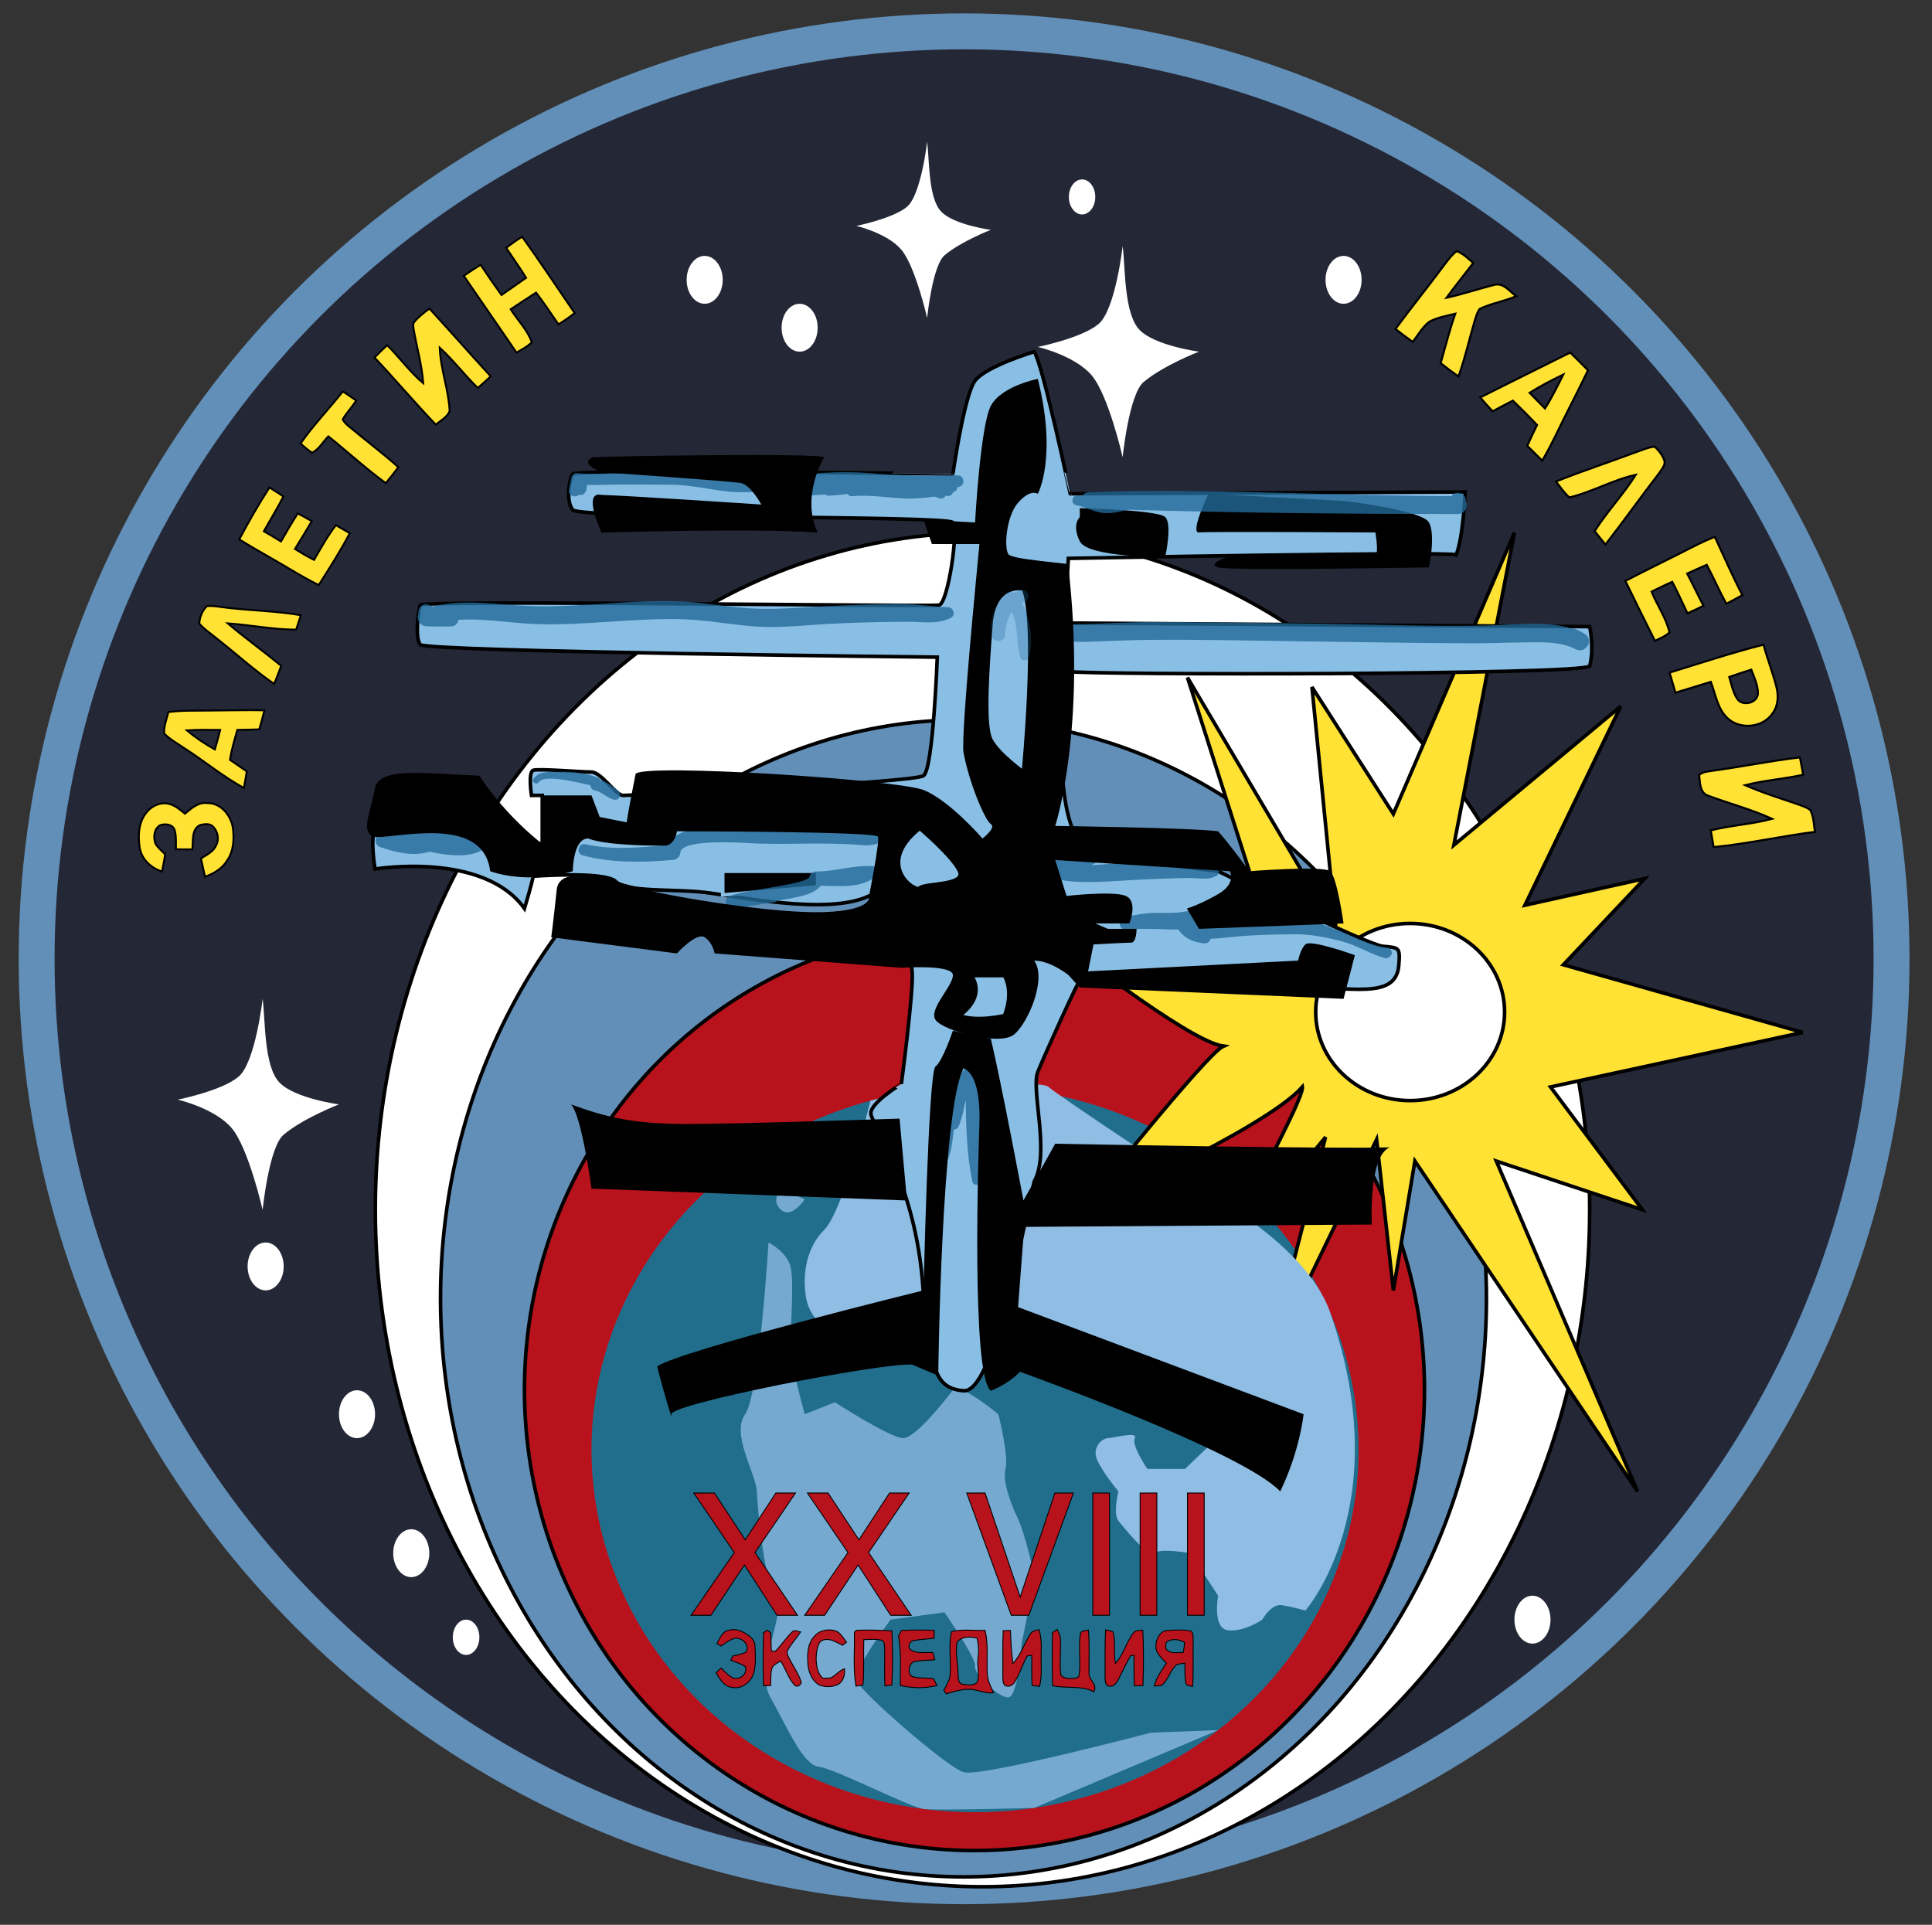 <?xml version="1.0" encoding="utf-8"?>
<!-- Generator: Adobe Illustrator 14.0.0, SVG Export Plug-In . SVG Version: 6.00 Build 43363)  -->
<!DOCTYPE svg PUBLIC "-//W3C//DTD SVG 1.1//EN" "http://www.w3.org/Graphics/SVG/1.1/DTD/svg11.dtd">
<svg version="1.1" id="Layer_1" xmlns="http://www.w3.org/2000/svg" xmlns:xlink="http://www.w3.org/1999/xlink" x="0px" y="0px"
	 width="538px" height="536px" viewBox="0 0 538 536" enable-background="new 0 0 538 536" xml:space="preserve">
<rect x="0" y="0" width="538" height="536" fill="#333333" stroke="none"/>
<circle fill="#242736" stroke="#628FB8" stroke-width="10" cx="268.468" cy="267" r="258.268"/>
<path fill="#FFFFFF" d="M73.134,278.154c0,0-2.005,17.765-6.73,21.702s-16.892,6.364-16.892,6.364s10.237,2.362,14.961,7.874
	s8.661,22.834,8.661,22.834s1.76-17.514,5.836-20.933c5.557-4.661,15.423-8.455,15.423-8.455s-12.222-1.62-16.535-6.045
	C73.427,296.95,73.921,283.946,73.134,278.154z"/>
<path fill="#FFFFFF" d="M312.622,68.542c0,0-2.005,17.765-6.729,21.702S289,96.608,289,96.608s10.236,2.362,14.961,7.874
	s8.661,22.834,8.661,22.834s1.761-17.514,5.837-20.933c5.557-4.661,15.423-8.455,15.423-8.455s-12.222-1.62-16.535-6.045
	C312.916,87.337,313.409,74.333,312.622,68.542z"/>
<path fill="#FFFFFF" d="M258.176,39.477c0,0-1.674,14.83-5.618,18.117c-3.944,3.287-14.102,5.313-14.102,5.313
	s8.546,1.972,12.489,6.573c3.944,4.601,7.23,19.062,7.23,19.062s1.469-14.62,4.872-17.475c4.639-3.891,12.875-7.058,12.875-7.058
	s-10.203-1.353-13.804-5.046C258.421,55.168,258.833,44.312,258.176,39.477z"/>
<ellipse fill="#FFFFFF" cx="73.973" cy="352.667" rx="5.024" ry="6.667"/>
<ellipse fill="#FFFFFF" cx="222.671" cy="91.262" rx="5.024" ry="6.667"/>
<ellipse fill="#FFFFFF" cx="374.141" cy="77.928" rx="5.023" ry="6.667"/>
<ellipse fill="#FFFFFF" cx="196.23" cy="77.928" rx="5.024" ry="6.667"/>
<ellipse fill="#FFFFFF" cx="301.323" cy="54.841" rx="3.676" ry="4.878"/>
<ellipse fill="#FFFFFF" cx="99.417" cy="393.819" rx="5.024" ry="6.667"/>
<ellipse fill="#FFFFFF" cx="114.525" cy="432.526" rx="5.024" ry="6.667"/>
<ellipse fill="#FFFFFF" cx="426.742" cy="451.029" rx="5.024" ry="6.667"/>
<ellipse fill="#FFFFFF" cx="129.791" cy="455.939" rx="3.701" ry="4.911"/>
<ellipse fill="#FFFFFF" stroke="#000000" cx="273.593" cy="336.864" rx="169.078" ry="188.548"/>
<ellipse fill="#628FB8" stroke="#000000" cx="268.299" cy="361.558" rx="145.628" ry="161.104"/>
<ellipse fill="#B8121C" stroke="#000000" cx="271.359" cy="386.995" rx="125.312" ry="128.333"/>
<ellipse fill="#216E8C" cx="271.521" cy="403.674" rx="106.81" ry="100.987"/>
<path fill="#FFE234" stroke="#000000" d="M388.004,226.661l33.715-78.344l-16.857,87.011l46.477-38.667l-26.695,55.418l33.361-7.418
	l-22.666,24l66.666,18.839l-70.238,15.186l25.572,34.18l-40.667-13.537l39.333,92l-62-92l-6,36.006l-4.666-42.006l-30.667,63.333
	l16.447-64l-35.236,42.673c0,0,29.372-52.437,28.789-56.648c-10.667,11.976-61.349,34.243-61.349,34.243
	s34.682-43.601,39.349-45.601c-10-1.334-46.829-30.604-46.829-30.604l62.162,7.271l-25.333-79.333l41.333,70l-6.666-67.333
	L388.004,226.661z"/>
<ellipse fill="#FFFFFF" stroke="#000000" cx="392.68" cy="281.822" rx="26.3" ry="24.667"/>
<path fill="#90BDE3" d="M242.392,306.488c0,0-7.392,30.512-12.892,36.012s-6,13.613-5,19.057S230,370,230,370s52-0.5,70,9
	s42,18.5,42,18.5l-12,11.558h-10.5c0,0-4.5-6.585-3.5-8.571s-6-0.014-7.5,0s-4.5,2.514-3,6.014s5.941,8.828,5.941,8.828
	s-1.559,6.172,0,8.172s8.559,10.553,10.059,9.026s10,0,10,0l7.7,11.836c0,0-1.7,9.138,2.8,9.638s9.5-2.971,9.5-2.971
	S354,446.5,357,447s6.5,1.5,6.5,1.5s25.758-29.228,6.86-83.156C363.582,346,333.882,331,333.882,331S295,305.371,292,302.686
	S248.66,304.604,242.392,306.488z"/>
<path fill="#75A9D0" d="M217.5,331c0,0-3,3.357,0,5.929s6.585-2.964,6.585-2.964L217.5,331z"/>
<path fill="#75A9D0" d="M214,346c0,0-2.5,42.139-6.5,47.819s3,16.337,3.25,21.509s2.083,25.896,5.417,29.034
	S210,464.766,214.5,472.633S223.5,491.5,228,492s25.382,11.342,29.269,11.765s30.73-0.299,30.73-0.299L339.2,481.8l-18.7,0.7
	c0,0-47.402,12.5-52.201,11S239.5,471,238.5,468s9.5-16.971,9.5-16.971L263,449c0,0,9.043,13,8.521,15s6.979,9.266,9.479,8.633
	s3.5-14.937,3.5-14.937s2.998-15.005,3.499-16.851S285,426,283.5,423s-4.5-10.385-3.5-13.942s-2-15.238-2-15.238
	s-10.804-9.015-12.652-6.667S255,400.473,251.5,400.486s-19-9.986-19-9.986l-8.415,3.319c0,0-3.833-13.819-3.959-18.319
	s1.126-18.666,0-22.833S214,346,214,346z"/>
<path fill="#8ABFE5" stroke="#000000" d="M287.999,97.929c0,0-13.456,4.071-16.478,8.071s-6.173,26-6.173,26S160.5,130.5,159.5,132
	s-2,7.5,0,10s104.196,1.5,105.848,3.5S264,168,261.5,168.5s-144-1.5-144.5,0s-1.5,9,0,11s144,3.5,144,3.5s-1.121,31-3.811,33
	s-81.689,5.5-83.689,5.5s-6.076-6.5-8.788-6.5S150,214,148.5,214.5s-0.5,7-0.5,7h3V235c0,0-45.118-6.5-46.559-4s0,11,0,11
	s30.152-5,41.605,11c1.954-6.5,2.454-9,2.454-9s20-1.5,23,1.5s15.959,2,24.729,3s34.271,6.5,45.771,1c8.5,4,11.5,16,12,21
	s-3,31.365-3,31.365S242.5,307,242.5,310s13.379,20.613,14.689,51.557c2.311,19.443,2.908,25.018,11.109,25.73
	S283.998,346,287.999,329c4.501-8-0.999-25.5,1.001-30.5s10.873-24.5,11.687-25.5s71.476,2.5,77.645,2.5s10.669-1,11.169-6.5
	s0-5-4.5-5.5s-45.8-20.888-45.8-20.888s-35.221-3.857-38.514-8.112c-8.131-10.504-4.284-46.504-3.687-47.5
	c8,1,142.842,1,145.671-1.5c1.329-5,0-11,0-11l-146.171-1l1-18c0,0,106-2,108-1c2-5,2.5-17.5,2.5-17.5l-110,0.5
	C298,137.5,290.498,101.857,287.999,97.929z"/>
<path d="M300.687,144c0,0-2.32,2.068,0,6.733s23.806,4.294,23.806,4.294s1.992-9.028,0-11.028s-23.806-2.5-23.806-2.5"/>
<path d="M336.5,137.515c0,0-5.236,11.021-2.618,10.753s49.118,0,49.118,0s1.009,5.988,0,5.995s-41,0.772-41,0.772
	S335.9,157,339.2,158s58.723,0,58.723,0s1.923-9,0-12.5s-23.782-6-23.782-6L336.5,137.515z"/>
<path d="M250.5,311.5l2.056,22.805L164.712,331c0,0-2.712-20.418-5.712-23.459C168.5,311,175.912,313,191.206,313
	S250.5,311.5,250.5,311.5z"/>
<g>
	<path fill="#B8121C" stroke="#000000" stroke-width="0.25" d="M197.978,449.808h-5.542l12.048-17.464l-11.294-16.577h5.75
		l8.589,13.023l8.52-13.023h5.472l-11.288,16.577l11.84,17.464h-5.704l-9.07-13.996L197.978,449.808z"/>
	<path fill="#B8121C" stroke="#000000" stroke-width="0.25" d="M229.632,449.808h-5.542l12.048-17.464l-11.294-16.577h5.75
		l8.589,13.023l8.52-13.023h5.472l-11.288,16.577l11.84,17.464h-5.704l-9.07-13.996L229.632,449.808z"/>
	<path fill="#B8121C" stroke="#000000" stroke-width="0.25" d="M274.305,415.767l9.779,28.989l9.662-28.989h5.168l-12.42,34.041
		h-4.889l-12.397-34.041H274.305z"/>
	<path fill="#B8121C" stroke="#000000" stroke-width="0.25" d="M304.303,415.767h4.657v34.041h-4.657V415.767z"/>
	<path fill="#B8121C" stroke="#000000" stroke-width="0.25" d="M317.487,415.767h4.657v34.041h-4.657V415.767z"/>
	<path fill="#B8121C" stroke="#000000" stroke-width="0.25" d="M330.673,415.767h4.657v34.041h-4.657V415.767z"/>
</g>
<polygon stroke="#8ABFE5" points="201.253,242.612 227.695,242.612 227.695,247 201.253,249.209 "/>
<g>
	<path fill="#B8121C" stroke="#000000" stroke-width="0.25" d="M202.886,453.991c2.402-0.677,4.761,0.636,6.474,2.225
		c0.365,0.459,0.632,0.983,0.841,1.53c0.142,2.608,0.355,5.277-0.222,7.85c-0.637,2.651-3.28,4.894-6.101,4.302
		c-2.251-0.217-3.421-2.336-4.472-4.062c0.463-0.44,0.926-0.877,1.388-1.312c1.042,0.961,1.998,2.077,3.284,2.728
		c1.851,0.742,4.343-1.229,3.408-3.218c-1.246-0.761-2.665-1.165-4.014-1.704c0.151-0.294,0.463-0.886,0.615-1.179
		c1.201-0.303,2.464-0.472,3.577-1.05c1.433-1.936-1.224-4.387-3.226-3.835c-1.357,0.426-2.483,1.335-3.653,2.108
		c-0.285-0.173-0.858-0.521-1.144-0.694C200.438,456.266,201.106,454.383,202.886,453.991z"/>
	<path fill="#B8121C" stroke="#000000" stroke-width="0.25" d="M251.019,454.041c3.044-0.161,6.096-0.135,9.144-0.045
		c-0.009,0.742-0.022,1.486-0.031,2.229c-1.842,0.214-3.702,0.281-5.531,0.592c-1.241,0.005-2.109,1.937-0.907,2.656
		c1.784,1.108,4.071,0.609,6.078,0.73c0.182,0.663,0.364,1.33,0.551,1.997c-2.006,0.2-4.067,0.076-6.02,0.614
		c-1.25,0.792-1.593,3.048-0.36,4.031c1.936,0.685,4.04,0.235,6.021,0.667c0.377,0.601,0.649,1.264,0.934,1.914
		c-0.818,0.137-1.633,0.284-2.451,0.4c-2.59,0.328-5.206,0.089-7.747-0.454c-0.027-4.592,0.32-9.219-0.494-13.771
		C250.476,455.082,250.747,454.562,251.019,454.041z"/>
	<path fill="#B8121C" stroke="#000000" stroke-width="0.25" d="M212.608,454.673c0.258-0.175,0.779-0.526,1.036-0.703
		c0.241,0.173,0.725,0.516,0.97,0.688c0.053,1.683,0.107,3.364,0.174,5.046c0.262,0.05,0.788,0.147,1.05,0.196
		c1.735-1.691,2.999-3.801,4.77-5.446c0.632-0.747,1.57-0.085,2.34,0.005c-1.112,1.727-2.562,3.217-3.559,5.014
		c-0.405,0.557-0.147,1.229,0.107,1.779c1.134,2.431,2.798,4.61,3.639,7.178c-0.111,1.054-1.464,1.593-2.078,0.618
		c-1.602-1.922-2.318-4.387-3.649-6.486c-0.921,0.564-2.136,1-2.487,2.127c-0.36,1.548-0.253,3.158-0.325,4.733
		c-0.658,0-1.321-0.005-1.98-0.009C212.43,464.505,212.487,459.584,212.608,454.673z"/>
	<path fill="#B8121C" stroke="#000000" stroke-width="0.25" d="M226.948,455.486c1.41-1.584,3.782-1.908,5.739-1.334
		c1.424,0.561,2.149,2.023,3.043,3.167c-0.369,0.281-0.743,0.561-1.112,0.842c-0.787-0.397-1.57-0.798-2.376-1.162
		c-1.21-0.561-2.927-0.747-3.941,0.284c-0.858,1.47-1.024,3.249-1.041,4.922c0.12,1.828,0.386,3.929,1.939,5.14
		c0.788,0,1.61,0.07,2.367-0.196c1.241-0.757,2.207-1.927,3.595-2.456c0.173,1.633-0.276,3.516-1.811,4.378
		c-1.61,0.806-3.626,0.796-5.277,0.116c-1.949-1.145-2.861-3.471-3.088-5.625C224.75,460.79,224.83,457.578,226.948,455.486z"/>
	<path fill="#B8121C" stroke="#000000" stroke-width="0.25" d="M237.916,454.557c0.134-0.143,0.405-0.432,0.543-0.574
		c3.306-0.098,6.616-0.04,9.913,0.183c0.267,5.023,0.227,10.064,0,15.084c-0.649,0.075-1.299,0.146-1.948,0.218
		c-0.206-3.471-0.023-6.946-0.071-10.416c-0.094-0.743,0.036-1.704-0.646-2.217c-1.664-0.533-3.453-0.254-5.17-0.24
		c-0.143,4.205,0.124,8.415-0.214,12.61c-0.654,0.115-1.308,0.236-1.958,0.352C237.493,464.604,238.041,459.553,237.916,454.557z"/>
	<g>
		<path fill="#B8121C" stroke="#000000" stroke-width="0.25" d="M264.959,454.365c3.048-0.773,6.242-0.2,9.353-0.355
			c0.961,4.004,0.405,8.142,0.614,12.213c0.085,1.855,1.019,3.497,1.727,5.165c-2.27,0.325-4.346-0.906-6.585-0.951
			c-2.256-0.08-4.436,0.632-6.576,1.25c-0.168-0.253-0.511-0.766-0.681-1.023c0.641-1.184,1.429-2.344,1.682-3.693
			C265.012,462.792,264.002,458.49,264.959,454.365z M266.561,457.227c-0.672,2.963,0.259,5.992,0.232,8.987
			c0.071,1.023-0.049,2.635,1.33,2.799c1.272,0.164,2.865,0.454,3.929-0.436c0.885-2.176-0.032-4.535,0.293-6.785
			c0.258-1.87,0.178-3.765-0.262-5.606C270.249,455.718,267.865,455.678,266.561,457.227z"/>
	</g>
	<path fill="#B8121C" stroke="#000000" stroke-width="0.25" d="M279.357,454.098c0.676-0.025,1.348-0.044,2.025-0.062
		c0.115,3.07,0.236,6.149,0.693,9.193c2.216-2.362,3.133-5.544,4.859-8.223c0.472-0.895,1.571-0.934,2.43-1.211
		c0.507,1.865,0.671,3.801,0.583,5.727c-0.16,3.368,0.338,6.782-0.454,10.097c-0.699-0.09-1.397-0.178-2.091-0.271
		c-0.129-2.799-0.102-5.602-0.102-8.405c-0.427,0.062-0.85,0.129-1.272,0.195c-1.269,2.358-2.042,4.958-3.458,7.235
		c-0.506,0.894-1.548,1.477-2.567,1.062c-0.921-0.618-0.667-1.832-0.761-2.779C279.304,462.468,279.17,458.281,279.357,454.098z"/>
	<path fill="#B8121C" stroke="#000000" stroke-width="0.25" d="M293.065,454.65c0.329-0.219,0.992-0.659,1.321-0.877
		c0.324,0.703,0.788,1.384,0.859,2.18c0.262,3.467-0.258,6.964,0.16,10.421c0.653,1.068,2.091,1.036,3.194,1.032
		c0.708-0.031,1.815-0.075,1.931-0.979c0.445-3.747-0.249-7.551,0.294-11.289c0.08-1.16,1.454-0.986,2.273-1.209
		c0.343,3.941,0.111,7.906,0.156,11.856c-0.259,2.008,2.599,3.293,1.309,5.326c-3.569-1.868-7.653-0.81-11.44-1.699
		C292.932,464.492,293.034,459.571,293.065,454.65z"/>
	<path fill="#B8121C" stroke="#000000" stroke-width="0.25" d="M307.859,453.88c0.699,0.151,1.42,0.272,2.092,0.534
		c0.752,2.869,0.124,5.882,0.641,8.797c2.452-2.616,3.074-6.39,5.504-9.006c0.698-0.17,1.423-0.17,2.14-0.223
		c0.268,5.14,0.205,10.292,0.036,15.431c-0.806,0.014-1.606,0.027-2.403,0.035c-0.115-2.838-0.089-5.677-0.098-8.516
		c-0.236,0.04-0.707,0.111-0.943,0.146c-1.201,2.088-2.22,4.271-3.306,6.416c-0.534,1.002-1.3,2.318-2.647,2.047
		c-1.14-0.045-1.081-1.598-1.144-2.438C307.779,462.694,307.623,458.285,307.859,453.88z"/>
	<g>
		<path fill="#B8121C" stroke="#000000" stroke-width="0.25" d="M321.901,458.183c0.015-1.891,1.251-4.165,3.378-4.16
			c2.064-0.12,4.16-0.209,6.211,0.116c1.002,0.507,0.645,1.788,0.774,2.7c-0.08,4.263,0.106,8.529-0.155,12.787
			c-0.619-0.213-1.669-0.111-1.892-0.885c-0.364-1.828-0.204-3.711-0.276-5.562c-0.854,0.164-1.859,0.044-2.57,0.622
			c-1.59,1.638-2.105,4.08-3.895,5.54c-0.676,0.099-1.353,0.155-2.028,0.173c0.533-2.393,2.047-4.351,3.354-6.361
			C323.539,461.725,321.644,460.327,321.901,458.183z M324.749,457.355c-0.115,0.564-0.146,1.13-0.093,1.704
			c1.027,1.642,3.216,1.036,4.828,1.134c0.164-0.938,0.364-1.882,0.382-2.843C328.345,456.47,326.2,456.186,324.749,457.355z"/>
	</g>
</g>
<g>
	<path fill="#FFE234" stroke="#000000" stroke-width="0.529" d="M140.949,69.013c1.439-1.101,2.915-2.138,4.449-3.095
		c5.016,6.995,9.761,14.174,14.628,21.268c-1.444,1.132-2.947,2.185-4.518,3.127c-2.032-2.974-4.042-5.968-6.227-8.83
		c-2.381,1.508-4.708,3.095-7.068,4.64c1.92,3.084,4.692,5.74,5.877,9.216c-1.243,1.195-2.783,2.01-4.275,2.846
		c-4.84-7.158-9.803-14.237-14.67-21.379c1.544-1.052,3.105-2.084,4.692-3.074c1.884,2.841,3.809,5.656,5.81,8.417
		c2.274-1.614,4.597-3.158,6.861-4.783C144.748,74.52,142.791,71.806,140.949,69.013z"/>
	<path fill="#FFE234" stroke="#000000" stroke-width="0.529" d="M115.36,89.672c1.185-1.476,2.724-2.613,4.227-3.741
		c5.718,6.259,11.326,12.624,17.062,18.871c-1.18,1.096-2.37,2.181-3.587,3.233c-3.698-3.593-6.819-7.729-10.612-11.221
		c0.206,5.968,2.477,11.655,2.756,17.602c-0.577,1.735-2.513,2.677-3.846,3.84c-5.835-6.1-11.279-12.548-17.066-18.691
		c1.126-1.19,2.322-2.317,3.523-3.439c3.464,3.423,6.3,7.449,10.041,10.592c-0.354-5.121-1.831-10.067-2.688-15.11
		C115.132,90.979,114.889,90.201,115.36,89.672z"/>
	<path fill="#FFE234" stroke="#000000" stroke-width="0.529" d="M83.702,123.499c3.549-5.11,7.904-9.602,11.76-14.48
		c1.281,0.793,2.502,1.682,3.751,2.523c-1.174,1.794-2.667,3.354-3.768,5.195c0.302,0.767,0.947,1.338,1.55,1.878
		c4.613,3.867,9.444,7.475,13.935,11.485c-1.122,1.519-2.312,2.984-3.502,4.449c-5.555-4.063-10.628-8.735-15.993-13.036
		c-1.507,1.513-2.582,3.603-4.544,4.581C85.77,125.309,84.701,124.436,83.702,123.499z"/>
	<path fill="#FFE234" stroke="#000000" stroke-width="0.529" d="M66.618,150.216c2.635-4.915,5.381-9.782,8.417-14.459
		c1.307,0.82,2.614,1.635,3.888,2.502c-1.687,3.296-3.655,6.438-5.443,9.677c1.598,0.926,3.19,1.867,4.761,2.846
		c1.513-2.629,3.031-5.259,4.677-7.809c1.317,0.694,2.613,1.418,3.904,2.154c-1.528,2.603-3.089,5.19-4.693,7.745
		c1.736,1.09,3.502,2.127,5.333,3.047c1.91-3.296,3.735-6.655,6.079-9.671c1.291,0.735,2.576,1.481,3.856,2.243
		c-2.597,4.968-5.655,9.687-8.645,14.427c-2.819-1.386-5.544-2.952-8.231-4.561C75.919,155.591,71.19,153.041,66.618,150.216z"/>
	<path fill="#FFE234" stroke="#000000" stroke-width="0.529" d="M55.488,173.637c0.137-1.778,0.814-3.661,2.174-4.862
		c1.301-0.09,2.603,0.079,3.888,0.258c7.381,1.016,14.872,1.016,22.22,2.286c-0.412,1.344-0.862,2.677-1.296,4.015
		c-6.396,0.005-12.692-1.291-19.056-1.74c4.841,4.089,9.983,7.798,14.882,11.819c-0.609,1.698-1.275,3.375-1.957,5.046
		c-5.662-3.898-10.75-8.554-16.157-12.787C58.604,176.35,56.836,175.213,55.488,173.637z"/>
	<g>
		<path fill="#FFE234" stroke="#000000" stroke-width="0.529" d="M46.896,198.285c3.931-0.524,7.909-0.334,11.861-0.419
			c4.957-0.021,9.915-0.164,14.866-0.068c-0.407,1.788-0.904,3.555-1.423,5.311c-2.031,0.09-4.068,0.111-6.1,0.148
			c-0.804,2.756-1.629,5.518-2.042,8.364c1.544,1.075,3.111,2.116,4.667,3.185c-0.238,1.544-0.519,3.084-0.81,4.624
			c-5.861-3.19-11.009-7.513-16.628-11.099c-1.878-1.328-3.979-2.397-5.571-4.084C45.583,202.199,46.42,200.242,46.896,198.285z
			 M52.007,203.385c2.428,2.016,5.068,3.777,7.819,5.322c0.529-1.804,1.042-3.613,1.492-5.443
			C58.212,203.236,55.106,203.189,52.007,203.385z"/>
	</g>
	<path fill="#FFE234" stroke="#000000" stroke-width="0.529" d="M40.388,226.8c1.292-2.011,3.698-3.371,6.116-3.047
		c1.974,0.254,3.507,1.64,4.999,2.835c1.773-1.465,3.704-3.259,6.196-2.947c3.766-0.09,6.576,3.37,7.137,6.846
		c0.402,3.116,0.259,6.539-1.624,9.19c-1.36,2.254-3.714,3.597-6.122,4.475c-0.37-1.698-0.735-3.401-1.132-5.089
		c1.566-1.01,3.465-1.868,4.249-3.677c0.861-1.66,0.476-3.798-0.815-5.126c-0.899-1.042-2.491-0.783-3.687-0.507
		c-2.492,1.258-1.841,4.485-2.143,6.781c-1.524,0.006-3.042-0.005-4.561-0.021c-0.063-1.789,0.148-3.628-0.371-5.365
		c-0.55-1.639-2.603-1.829-4.021-1.354c-1.762,0.995-1.931,3.354-1.338,5.084c0.667,1.196,1.767,2.052,2.713,3.015
		c-0.217,1.609-0.556,3.196-0.852,4.794c-2.973-0.916-5.513-3.196-6.174-6.312C38.415,233.17,38.458,229.561,40.388,226.8z"/>
</g>
<g>
	<path fill="#FFE234" stroke="#000000" stroke-width="0.565" d="M402.393,73.493c0.973-1.271,1.943-2.588,3.232-3.57
		c1.812,0.666,3.198,2.073,4.628,3.311c-2.476,3.231-5.023,6.401-7.437,9.679c4.452-0.989,8.786-2.436,13.199-3.566
		c2.576-0.774,4.367,1.797,6.197,3.13c-3.293,1.447-6.927,1.972-10.158,3.543c-0.649,0.848-0.938,1.898-1.277,2.898
		c-1.582,5.301-2.763,10.719-4.639,15.928c-1.694-1.181-3.334-2.429-4.961-3.706c1.316-4.6,2.486-9.25,4.068-13.77
		c-2.418,0.593-4.938,1.022-7.164,2.192c-1.978,1.486-3.192,3.724-4.673,5.662c-1.645-1.159-3.26-2.351-4.814-3.627
		C393.104,85.494,397.878,79.595,402.393,73.493z"/>
	<g>
		<path fill="#FFE234" stroke="#000000" stroke-width="0.565" d="M412.207,110.655c8.329-4.199,16.714-8.289,25.042-12.481
			c1.678,1.621,3.328,3.271,4.956,4.944c-1.831,3.785-3.713,7.543-5.623,11.282c-2.366,4.635-4.463,9.414-7.13,13.889
			c-1.385-1.378-2.764-2.769-4.158-4.142c0.858-1.954,1.779-3.88,2.723-5.796c-2.192-2.311-4.436-4.571-6.736-6.78
			c-1.892,0.972-3.779,1.949-5.639,2.978C414.468,113.282,413.292,112.005,412.207,110.655z M425.948,109.395
			c1.418,1.453,2.849,2.894,4.277,4.34c1.921-3.012,3.492-6.221,5.085-9.413C432.107,105.858,428.949,107.491,425.948,109.395z"/>
	</g>
	<path fill="#FFE234" stroke="#000000" stroke-width="0.565" d="M455.737,125.854c1.644-0.553,3.254-1.31,5-1.485
		c1.231,1.057,2.238,2.424,2.768,3.961c0.277,1.396-0.938,2.497-1.609,3.593c-5.029,6.51-9.77,13.228-14.832,19.708
		c-1.022-1.22-2.017-2.469-3.012-3.712c3.464-5.486,8.007-10.198,11.453-15.701c-6.385,1.412-12.153,4.802-18.481,6.311
		c-1.47-1.283-2.543-2.933-3.752-4.441C440.679,131.137,448.268,128.656,455.737,125.854z"/>
	<path fill="#FFE234" stroke="#000000" stroke-width="0.565" d="M468.823,153.597c2.853-1.463,5.7-2.955,8.695-4.103
		c2.543,5.419,4.91,10.928,7.689,16.233c-1.48,0.826-2.972,1.628-4.475,2.419c-1.955-3.549-3.554-7.272-5.458-10.849
		c-1.831,0.78-3.645,1.588-5.453,2.424c1.577,2.961,2.989,6.006,4.544,8.978c-1.481,0.718-2.955,1.446-4.464,2.107
		c-1.362-2.949-2.752-5.882-4.232-8.774c-1.943,0.848-3.842,1.792-5.747,2.729c1.526,3.836,4.068,7.289,4.979,11.357
		c-1.154,1.085-2.65,1.666-4.058,2.344c-2.803-5.542-5.504-11.131-8.244-16.696C457.985,158.993,463.421,156.326,468.823,153.597z"
		/>
	<g>
		<path fill="#FFE234" stroke="#000000" stroke-width="0.565" d="M464.924,187.307c8.685-2.689,17.341-5.538,26.155-7.787
			c1.051,3.882,2.525,7.639,3.537,11.532c0.683,2.514,0.621,5.391-0.983,7.56c-2.734,4.142-9.352,4.718-12.804,1.17
			c-2.627-2.65-3.118-6.549-4.424-9.9c-3.271,1.034-6.565,1.989-9.843,3.018C466.026,191.036,465.461,189.176,464.924,187.307z
			 M481.547,188.515c0.627,2.047,1.006,4.238,2.204,6.058c1.39,2.25,5.718,1.237,5.775-1.485c-0.008-2.329-1.047-4.476-1.849-6.611
			C485.621,187.12,483.581,187.809,481.547,188.515z"/>
	</g>
	<path fill="#FFE234" stroke="#000000" stroke-width="0.565" d="M476.722,214.659c8.188-1.124,16.29-2.773,24.5-3.746
		c0.321,1.61,0.644,3.221,0.909,4.843c-5.351,1.175-10.849,1.525-16.154,2.903c4.95,2.158,10.12,3.752,15.223,5.509
		c0.999,0.396,2.079,0.719,2.921,1.43c0.971,1.847,0.943,4.029,1.299,6.057c-9.44,1.187-18.753,3.322-28.233,4.238
		c-0.249-1.554-0.521-3.102-0.791-4.65c5.627-1.441,11.476-1.707,17.086-3.215c-5.724-2.61-11.826-4.221-17.714-6.402
		c-2.44-0.7-2.379-3.751-2.609-5.803C474.116,214.919,475.496,214.862,476.722,214.659z"/>
</g>
<path opacity="0.8" fill="#236A99" d="M266.641,132.364c-8.059,0.217-15.83,0.141-23.889-0.563
	c-9.551-0.835-18.433,0.146-27.909,1.311c-9.671,1.188-18.624-1.211-28.209-1.422c-4.439-0.097-8.896,0.038-13.337,0.057
	c-4.177,0.018-8.503,0.417-12.671-0.007c-0.683-0.069-1.378,0.59-1.509,1.221c-0.156,0.755-0.325,1.485-0.475,2.224
	c-0.133,0.412-0.184,0.83-0.247,1.521c-0.138,1.507,1.982,1.973,2.831,1.049c0.637,0.237,1.262,0.033,1.709-0.608
	c0.421-0.604,0.471-1.349,0.52-2.082c3.297,0.072,6.644-0.162,9.912-0.148c4.443,0.019,8.887,0.038,13.33,0.057
	c5.139,0.021,10.223,1.213,15.308,1.836c4.326,0.531,8.575,0.188,12.89-0.272c2.525-0.269,5.001-0.538,7.458-0.775
	c-0.697,0.8-0.287,2.294,1.003,2.269c2.152-0.042,4.299-0.172,6.444-0.329c0.23,0.215,0.533,0.352,0.897,0.339
	c1.8-0.061,3.584-0.257,5.365-0.479c0.226,0.41,0.652,0.688,1.285,0.625c4.814-0.48,9.574,0.402,14.376,0.624
	c0.095,0.015,0.175,0.048,0.282,0.048c0.198,0,0.393-0.007,0.59-0.009c0.03,0,0.06,0.003,0.089,0.004
	c0.033,0.001,0.061-0.006,0.093-0.007c2.48-0.023,4.913-0.183,7.361-0.55c0.497,0.132,0.993,0.284,1.484,0.48
	c0.605,0.242,1.44-0.182,1.728-0.777c0.8,0.394,1.815-0.091,2.064-0.948c0.625-0.155,1.178-0.644,1.13-1.339
	c0.192-0.051,0.388-0.094,0.579-0.149C268.89,135.046,268.497,132.313,266.641,132.364z"/>
<path opacity="0.8" fill="#236A99" d="M408.157,139.431l0.029-0.059c-0.124-2.357-3.024-2.809-4.032-1.203
	c-33.573-0.106-67.273-2.213-100.828-1.121c-0.936-0.003-1.568,0.444-1.907,1.058c-0.494-0.075-0.979-0.137-1.433-0.16
	c-1.562-0.078-1.873,2.444-0.33,2.723c2.576,0.466,4.819,1.88,7.487,2.171c2.259,0.246,4.699-0.345,7.019-0.893
	c30.566,0.891,61.233,1.181,91.789,1.199C408.007,143.149,408.88,141.139,408.157,139.431z"/>
<path opacity="0.8" fill="#236A99" d="M441.319,176.553c-0.664-0.456-1.364-0.847-2.102-1.174c-0.54-0.27-1.018-0.351-1.439-0.317
	c-7.051-2.24-15.611-1.105-22.646-0.913c-15.136,0.414-30.351-0.236-45.488-0.445c-15.003-0.207-30.007-0.319-45.01-0.481
	c-5.699-0.062-11.383,0.134-17.074,0.371c-1.878,0.078-3.755,0.161-5.634,0.216c-0.771,0.023-1.543,0.028-2.315,0.023
	c-1.304-0.008-1.559,0.222-1.37,0.522c-0.006,0.002-0.013,0.003-0.02,0.006c-0.072,0.03-0.144,0.061-0.216,0.09
	c-0.658,0.276-1.331,0.824-1.257,1.639c0.002,0.025,0.004,0.051,0.007,0.077c0.072,0.793,0.476,1.413,1.263,1.654
	c-1.373-0.42,0.931,0.911,1.571,0.92c1.719,0.022,3.437-0.032,5.154-0.088c4.755-0.154,9.507-0.388,14.265-0.449
	c14.901-0.191,29.855,0.241,44.758,0.41c15.191,0.172,30.382,0.478,45.575,0.534c4.95,0.018,9.888-0.2,14.835-0.255
	c4.581-0.05,10.351-0.372,14.503,1.88C441.478,182.291,444.07,178.262,441.319,176.553z"/>
<path opacity="0.8" fill="#236A99" d="M133.97,232.772c-1.059,0.071-2.105,0.155-3.143,0.232c-0.263-0.264-0.595-0.47-1.006-0.57
	c-6.193-1.511-12.381-2.541-18.592-0.602c-0.601,0.188-0.999,0.53-1.237,0.941c-0.987-0.232-1.97-0.508-2.944-0.796
	c-2.232-0.659-3.466,3.119-1.265,3.875c4.605,1.581,9.149,2.724,13.823,1.322c5.335,1.179,12.117,1.938,15.766-1.211
	C136.616,234.89,135.522,232.668,133.97,232.772z"/>
<path opacity="0.8" fill="#236A99" d="M172.065,220.13c-1.236-0.947-3.053-2.399-4.773-2.865c-0.116-0.24-0.289-0.446-0.545-0.554
	c-3.307-1.4-7.28-1.945-10.829-1.767c-2.404,0.12-5.866-0.434-7.355,1.953c-0.606,0.972,0.92,1.813,1.538,0.867
	c1.704-2.61,14.324,1.094,14.345,0.882c-0.086,0.888,0.75,1.503,1.536,1.57c1.174,0.1,3.333,2.107,4.946,2.461
	C172.541,223.032,173.331,221.1,172.065,220.13z"/>
<path opacity="0.8" fill="#236A99" d="M244.837,231.938c-2.352-1.696-5.113-1.576-7.921-1.719
	c-4.272-0.218-8.562-0.135-12.836-0.064c-5.605,0.094-11.193,0.182-16.798,0.142c-5.175-0.038-18.513-1.052-21.523,5.035
	c-7.442,0.712-15.442,1.438-22.714-0.226c-2.019-0.461-2.753,2.59-0.757,3.113c8.319,2.178,16.537,1.956,25.047,1.258
	c1.267-0.104,2.014-0.912,2.146-2.15c0.427-4.025,19.125-2.492,22.021-2.404c5.245,0.16,10.501-0.016,15.748-0.029
	c3.189-0.008,6.376,0.061,9.562,0.212c2.594,0.124,5.086,0.701,7.58-0.2C245.753,234.415,246.043,232.807,244.837,231.938z"/>
<path opacity="0.8" fill="#236A99" d="M243.343,241.225c-5.261-0.479-10.646,1.479-15.998,1.456
	c-0.885-0.004-1.696,0.603-1.925,1.461c-0.395,1.485-9.186,2.681-10.608,2.971c-3.722,0.758-7.734,1.043-11.331,2.303
	c-2.403,0.842-1.479,4.378,1.036,3.829c1.421-0.31,2.826-0.651,4.234-0.961c2.192-0.288,4.368-0.714,6.574-0.984
	c0.462-0.057,0.841-0.236,1.138-0.489c1.203-0.184,2.396-0.376,3.562-0.608c2.592-0.515,6.75-1.186,8.502-3.549
	c5.416,0.092,11.608,0.857,15.828-2.979C245.352,242.768,244.489,241.33,243.343,241.225z"/>
<path opacity="0.8" fill="#236A99" d="M337.72,239.892c-6.393-1.654-14.458-0.146-20.958,0.117
	c-4.048,0.164-8.512,0.732-12.884,0.911c0.696-0.29,1.337-0.67,1.849-1.207c1.011-1.061,0.009-2.894-1.446-2.491
	c-1.834,0.508-3.698,0.92-5.575,1.238c-1.307,0.221-3.822,0.06-4.84,1.081c-0.04,0.03-0.075,0.064-0.111,0.098
	c-0.005,0.006-0.013,0.01-0.018,0.016c0.001,0,0.002,0,0.003-0.001c-0.373,0.36-0.517,0.886-0.42,1.361
	c-1.243,1.084-1.304,3.403,0.753,3.819c7.6,1.541,15.995,0.436,23.664,0.113c4.47-0.188,8.94-0.383,13.414-0.451
	c2.133-0.033,5.189,0.682,7.137-0.423c0.406-0.067,0.775-0.281,0.95-0.665c0.185-0.406,0.228-0.9,0.213-1.146
	C339.386,241.201,338.824,240.178,337.72,239.892z"/>
<path opacity="0.8" fill="#236A99" d="M386.823,263.919c-4.635-0.406-8.681-2.484-12.912-4.298
	c-2.782-1.193-5.641-1.984-8.165-3.494c-0.039-0.005-0.081-0.011-0.119-0.016c-4.927-0.642-9.935-0.125-14.861,0.244
	c-5.276,0.395-12.073,1.908-17.365,0.787c0.349-0.37,0.643-0.808,0.848-1.348c0.409-1.08-0.563-1.991-1.54-2.113
	c-1.61-0.2-3.18,0.333-4.782,0.452c-2.178,0.162-4.381,0.055-6.562,0.087c-2.715,0.04-5.668,0.626-8.314,1.245
	c-1.855,0.434-1.546,3.564,0.409,3.383c3.736-0.346,7.392-0.158,11.141-0.071c1.033,0.024,2.269,0.101,3.515,0.07
	c1.771,2.542,4.124,3.492,7.162,3.86c0.92,0.111,1.612-0.506,1.918-1.287c2.349-0.058,4.709-0.394,7.158-0.619
	c5.321-0.49,10.886-0.576,16.231-0.625c4.244-0.039,8.505,0.788,12.601,1.818c4.365,1.098,8.091,3.557,12.342,4.791
	c1.162,0.337,2.641-0.983,1.829-2.169C387.189,264.376,387.01,264.145,386.823,263.919z"/>
<path opacity="0.8" fill="#236A99" d="M272.479,300.531c-0.002-0.857-0.782-1.542-1.609-1.674c-0.438-1.311-2.172-1.653-3.052-0.247
	c-1.175,1.875-1.763,3.903-2.234,5.97c-0.469,0.953-0.842,1.951-1.163,2.961c-0.146,0.13-0.277,0.302-0.38,0.527
	c-1.01,2.223-1.445,4.585-1.777,6.992c-0.404,2.937-1.045,5.796-1.527,8.712c-0.195,1.178,1.518,2.17,2.251,1.037
	c1.925-2.972,2.185-6.656,2.615-10.256c0.569-0.018,1.112-0.334,1.422-1.085c0.939-2.276,1.366-4.676,1.857-7.054
	c0.013-0.028,0.026-0.057,0.04-0.085c0.097,7.598,0.314,15.558,1.862,22.742c0.278,1.292,2.236,1.023,2.469-0.149
	C275.045,319.876,272.508,309.729,272.479,300.531z"/>
<path opacity="0.8" fill="#236A99" d="M264.02,169.085c-4.255-0.112-8.808-0.906-13.222-0.894
	c-6.954,0.02-13.906,0.298-20.852,0.623c-6.927,0.324-13.869,1.028-20.802,0.613c-6.939-0.416-13.771-1.775-20.731-1.994
	c-13.417-0.421-26.883,1.777-40.344,1.359c-9.007-0.28-18.699-2.181-27.586,0.14c-0.265-0.12-0.53-0.24-0.796-0.36
	c-1.904-1.062-3.416,0.76-3.192,2.444c-0.594,1.407,0.36,3.282,2.272,3.38c2.225,0.114,4.45,0.07,6.678,0.063
	c1.325,0.004,2.047-0.848,2.221-1.841c7.213-0.48,14.885,0.968,21.8,1.183c13.635,0.423,27.256-1.771,40.862-1.344
	c6.922,0.217,13.768,1.631,20.681,2.045c6.875,0.412,13.924-0.494,20.796-0.817c6.94-0.326,13.884-0.522,20.833-0.542
	c4.45-0.013,8.2,0.88,12.151-1.111C266.23,171.303,265.517,169.124,264.02,169.085z"/>
<path d="M229.5,127.316c0,0-6.61,10.819-1.805,21.001c-17.195-1.317-60.195,0-60.195,0s-5.5-11.685,0-10.501
	c7,0.184,44.5,2.684,44.5,2.684s-2.964-5.5-5.732-6s-38.789-3.017-38.789-3.017s-6.368-2.352-2.423-4.167
	C172,127,227,126.132,229.5,127.316z"/>
<path d="M289,105.5c0,0-10.153,2-13.077,7.5s-4.402,32.5-4.402,32.5l-14.332-0.775l2.311,6.775h13.234c-0.734,8-5.137,52.5-4.436,58
	c1.701,9,6.048,19,7.625,20s-2.33,4-2.33,4s-9.177-10.625-16.404-13.5S179.5,212.5,177,215.5c-2,10-2.5,13.5-2.5,13.5l-7.5-1.5
	l-2.288-6H151V235c0,0-10.018-7.5-17.509-19c-14.491-0.5-26.96-2.5-28.976,3c-1.516,8-3.915,12-0.715,14
	c5.2,1,30.7-6.775,32.7,9.612c11.399,3.861,23,0,23,0s0.034-9.112,4.267-9.112c5.233,2,18.233,2,21.233,2s3.5-4,3.5-4s55.5,0,56,1.5
	s-2.5,16.5-2.5,16.5s1.5,4-12.5,4.5s-42.83-4.354-50.415-6.427S155.5,240,155,248c-1,9.5-1.5,13-1.5,13l35,4.5
	c0,0,5.459-6,7.729-4.5s2.771,4.5,2.771,4.5l52,4c0,0,14.196-1,14.348,2S258.5,281,260.5,284s18,7.502,22,4.001
	s8.998-15.501,5.499-20.501c4.501,0,9.501,4,9.501,4l3.187,3.5l73.454,3.154L377.287,266c0,0-12.287-4.5-13.787-3s-2,4.5-2,4.5
	l-58.5,3l1.5-7.5c0,0,9-0.5,10.5-0.5s1.5-3.839,1.5-3.839h-8l-3.5-1.505h9.5c0,0,2.5-6.156-1-7.656s-16.5,0-16.5,0l-3.158-10
	l48.658,3.112c0,0,1.9,3.388-3.3,6.388s-8.7,4-8.7,4l3.382,5.661l40.259-1.505c0,0-1.811-12.931-3.726-14.543s-22.517,0-22.517,0
	S342.4,235,339.2,231.5c-7.2-1-45.358-1.5-45.358-1.5s8.924-27.201,3.57-72.921C288,156,282.5,155.5,281,154.5s-1-10.5,2.5-14.5
	s5.5-2.485,5.5-2.485S294.5,127.5,289,105.5z"/>
<path fill="#8ABFE5" stroke="#000000" d="M285,164c0,0-8.153-2-9.077,10s-2.077,28,0,32s9.077,9,9.077,9S289,173.5,285,164z"/>
<path opacity="0.3" fill="#236A99" d="M284.605,167.921c0.2-0.097,0.406-0.187,0.62-0.267c2.111-0.784,1.03-4.023-1.118-3.316
	c-0.629,0.207-1.215,0.465-1.765,0.759c-0.749-0.482-1.763-0.355-2.387,0.305c-3.01,3.181-4.433,6.933-3.878,11.313
	c0.309,2.437,3.773,2.403,3.844-0.105c0.062-2.179,0.637-4.454,1.864-6.229c1.796,3.73,1.184,8.95,2.334,12.691
	c0.399,1.301,2.133,1.005,2.469-0.15C287.77,178.86,287.035,172.252,284.605,167.921z"/>
<path fill="#8ABFE5" stroke="#000000" d="M256.124,230.668c0,0,9.408,8,11.109,12s-9.92,3.225-11.109,4.613
	C254.935,248.668,243.444,240.792,256.124,230.668z"/>
<path fill="#8ABFE5" stroke="#000000" d="M270.456,271.668c0,0,4.576,5.307-3.223,11.154c4.701,1.846,12.47,0,12.47,0
	s2.769-6.154,0-11.154C275.935,271.668,270.456,271.668,270.456,271.668z"/>
<path d="M265.348,287c0,0-2.848,8.5-4.848,10s-3.311,62.334-3.311,62.334S189.5,376,183,380.5c2,8,4.5,16.139,4,13.319
	S245,379.5,254,380c7.271,3.086,7.271,3.086,7.271,3.086s0.826-73.586,7.027-85.586c3.701,1.5,4.67,8.5,4.436,15.5
	s-2.388,70.092,3.189,74.296C281.5,385,284,382,284,382s62,22.156,72.5,33.328C362,404,363,393.819,363,393.819L283.5,364
	l1.702-22.347L382,341c0,0-1-19,5-21.5c-16.5,0.5-93.158-1-93.158-1L285,334.305c0,0-6.153-32.754-9.077-45.029
	C270.527,288.386,265.348,287,265.348,287z"/>
</svg>
